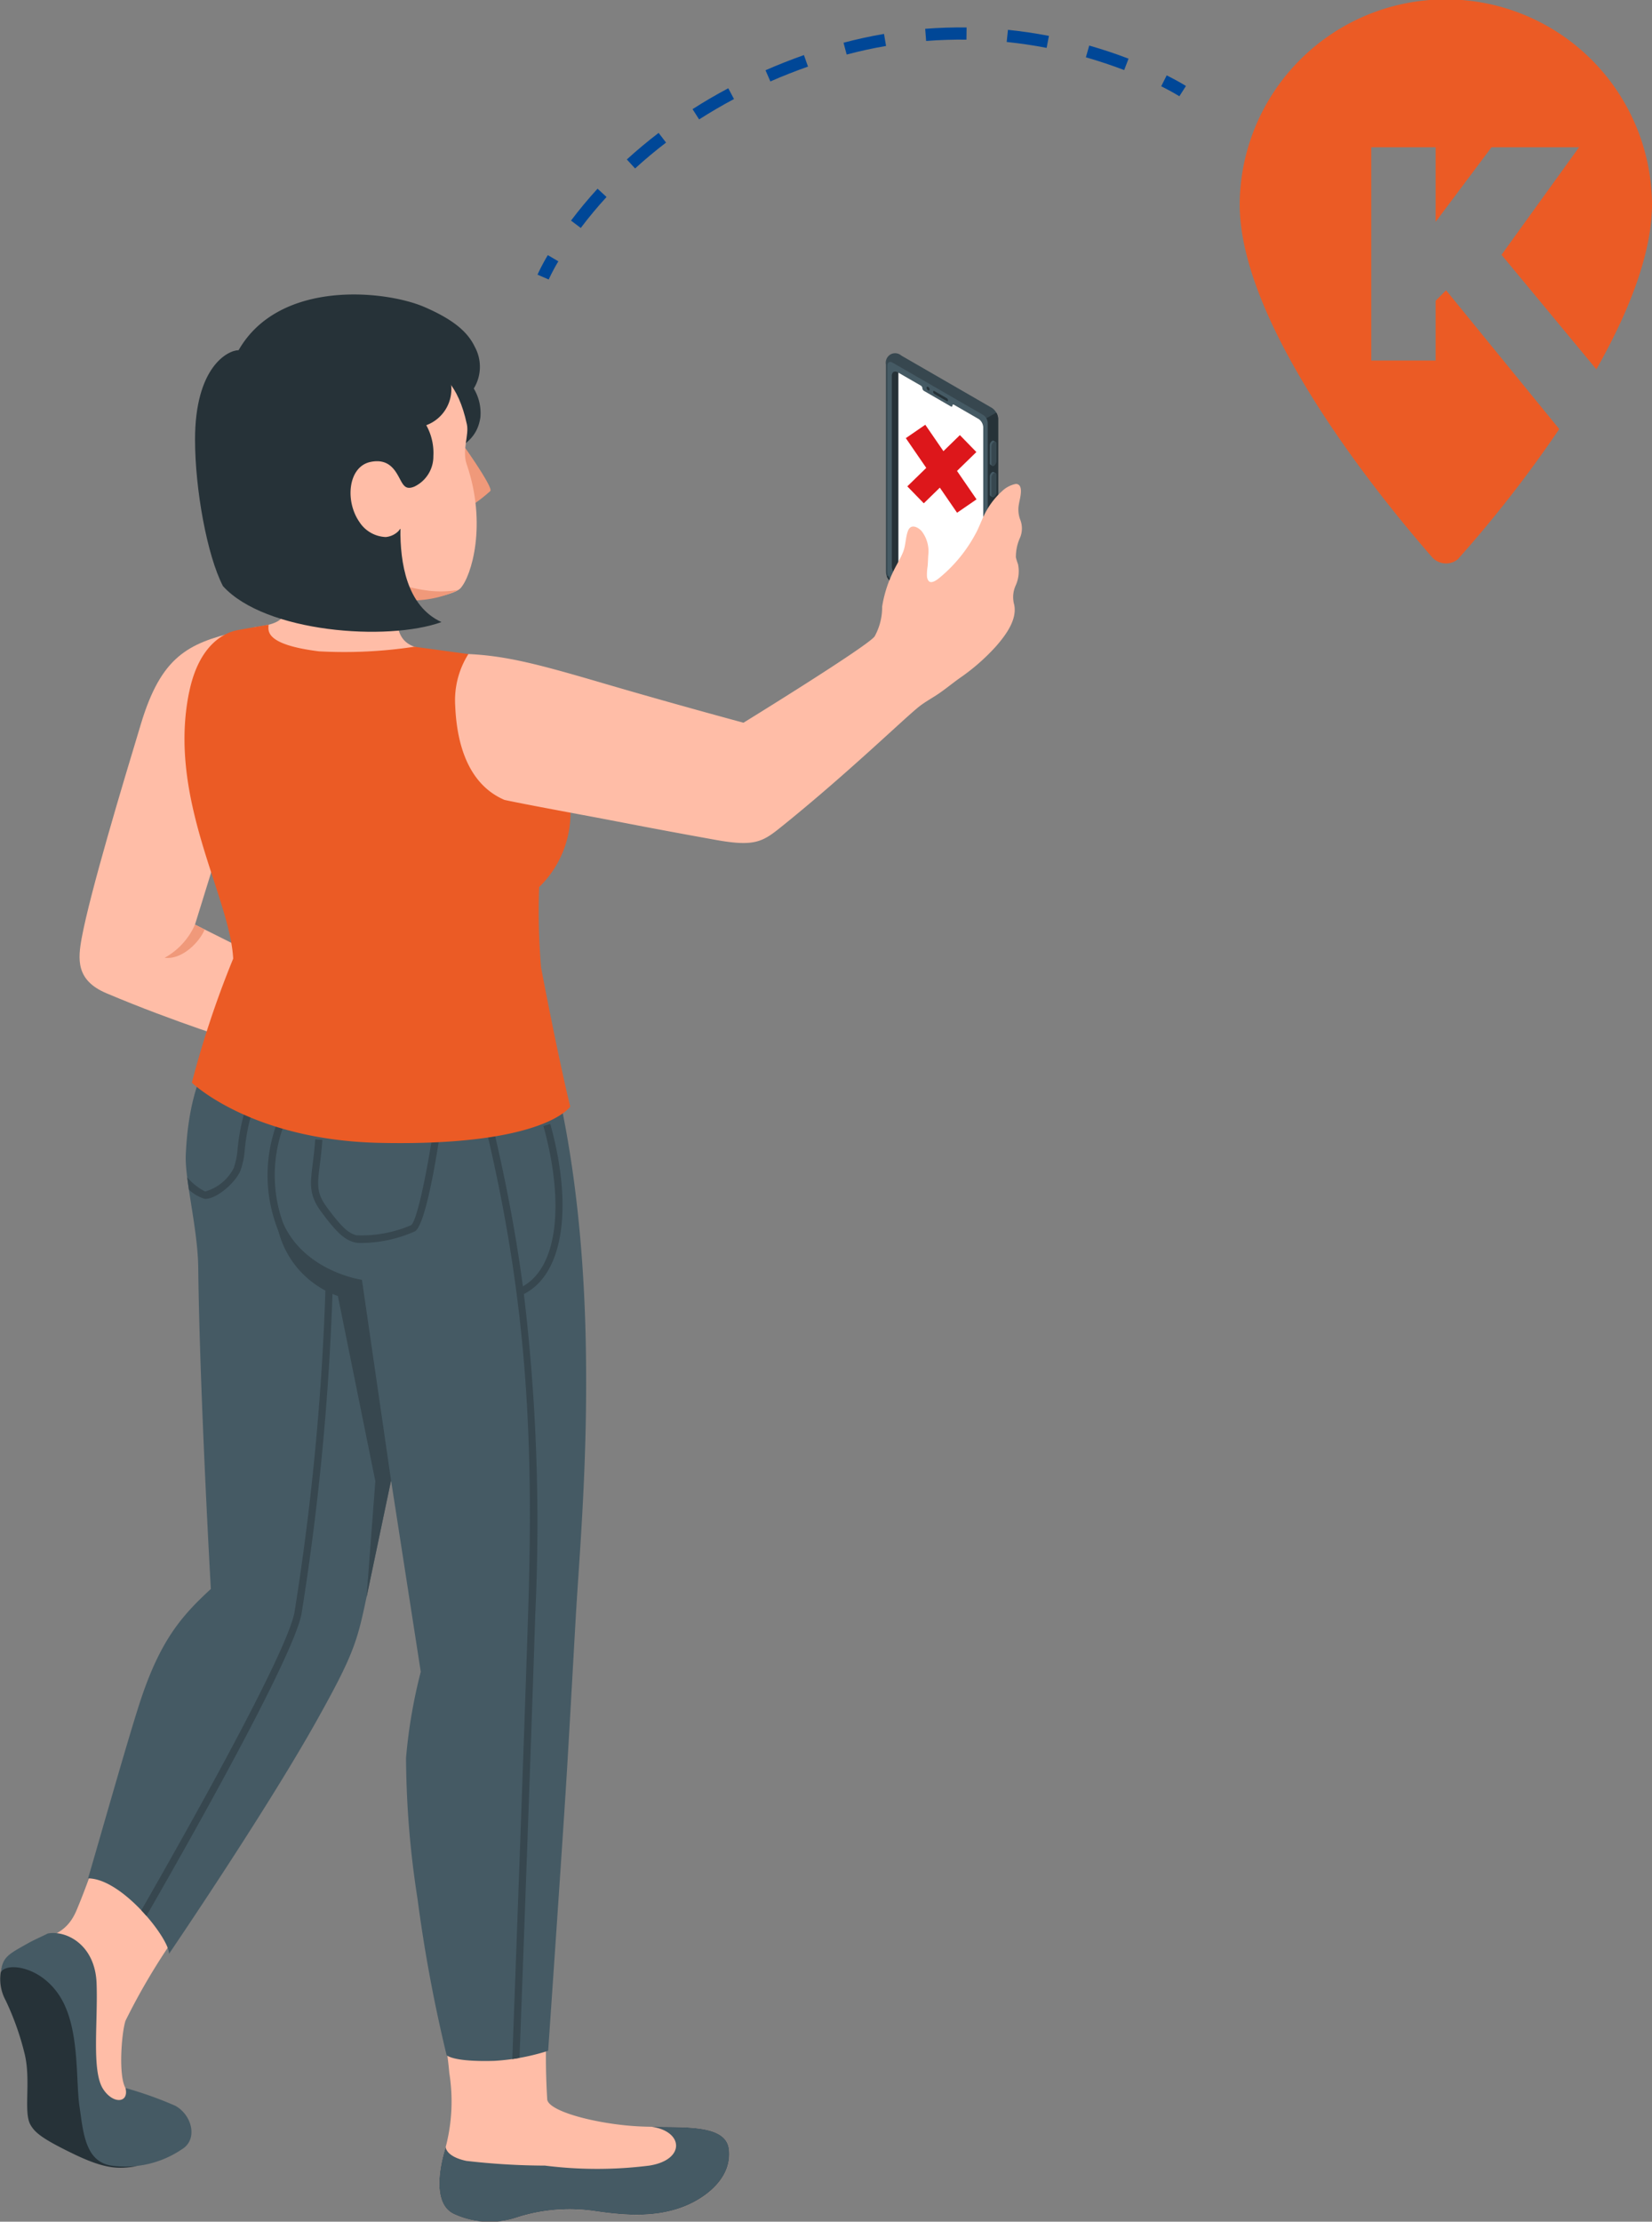 <svg id="Grupo_9472" data-name="Grupo 9472" xmlns="http://www.w3.org/2000/svg" xmlns:xlink="http://www.w3.org/1999/xlink" width="139.859" height="188" viewBox="0 0 139.859 188">
  <rect x="0" y="0" width="139.859" height="188" fill="#808080" stroke="none"/>
  <defs>
    <clipPath id="clip-path">
      <rect id="Rectángulo_3497" data-name="Rectángulo 3497" width="139.859" height="188" fill="none"/>
    </clipPath>
  </defs>
  <g id="Grupo_9471" data-name="Grupo 9471" clip-path="url(#clip-path)">
    <path id="Trazado_7887" data-name="Trazado 7887" d="M81.025,328.51a58.757,58.757,0,0,0,0,7.325c.248,1.059,4.5,2.09,7.828,2.246s7.33-.362,7.57,1.973c.243,2.361-1.842,3.923-3.371,4.631-2.6,1.2-5.489.939-8.033.566a14.56,14.56,0,0,0-6.59.555,7.224,7.224,0,0,1-5.355-.323c-1.7-.851-1.252-3.763-.648-5.656a15.187,15.187,0,0,0,.308-6.255c-.226-2.628-.972-6.465-.972-6.465Z" transform="translate(-34.694 -158.142)" fill="#ffbda7"/>
    <path id="Trazado_7888" data-name="Trazado 7888" d="M72.539,350.123s0,.8,1.742,1.171a58.825,58.825,0,0,0,6.664.4,35.253,35.253,0,0,0,8.831,0c3.056-.477,2.928-2.9.19-3.288h0c3.08.052,6.353-.16,6.569,1.944.244,2.361-1.842,3.923-3.371,4.631-2.6,1.2-5.489.939-8.034.566a14.568,14.568,0,0,0-6.59.555,7.223,7.223,0,0,1-5.354-.322c-1.7-.851-1.252-3.763-.648-5.657" transform="translate(-34.807 -168.44)" fill="#455a64"/>
    <path id="Trazado_7889" data-name="Trazado 7889" d="M14.781,310.194a55.016,55.016,0,0,0-4.107,6.96c-.325.975-.623,4.618,0,5.7a26.784,26.784,0,0,0,3.488,1.617c1.726.854,2.1,2.268.969,3.349-1.573,1.51-4.113,1.688-5.648,1.6-2.229-.34-2.383-2.839-2.705-5.052s.042-6.566-1.636-9.239S.489,312.2.1,313.088c.182-1.344.924-1.385,2.533-2.294s3.01-.881,3.9-2.993c1.054-2.5,2.012-5.482,2.012-5.482Z" transform="translate(-0.049 -146.159)" fill="#ffbda7"/>
    <path id="Trazado_7890" data-name="Trazado 7890" d="M11.6,338.9c-1.6.269-2.728.268-5.573-1.128-2.456-1.2-3.079-1.713-3.454-2.382-.593-1.056.049-3.664-.468-5.913a23.467,23.467,0,0,0-1.621-4.592,3.765,3.765,0,0,1-.426-2.353c.191-.854,1.929-.959,3.58,0s2.721,2.787,3.267,7.142-.3,9.121,4.7,9.225" transform="translate(0 -155.601)" fill="#263238"/>
    <path id="Trazado_7891" data-name="Trazado 7891" d="M.1,320.027c.183-1.345.648-1.544,2.256-2.454.6-.338,1.185-.58,1.734-.86,1.557-.293,4.009.934,4.135,4.2s-.436,7.413.548,8.95c.838,1.309,2.215,1.22,1.9-.076a31.98,31.98,0,0,1,4.212,1.5c1.438.787,1.922,2.843.592,3.665a8.527,8.527,0,0,1-6,1.4c-2.229-.34-2.383-2.84-2.705-5.052s.042-6.566-1.635-9.24S.489,319.137.1,320.027" transform="translate(-0.049 -153.098)" fill="#455a64"/>
    <path id="Trazado_7892" data-name="Trazado 7892" d="M21.287,241.041s8.107-11.907,12.438-19.621c3.2-5.7,3.493-6.808,4.278-10.54l2.082-9.9L42.6,217.174a44.078,44.078,0,0,0-1.247,7.286,79.315,79.315,0,0,0,.974,11.937,125.313,125.313,0,0,0,2.464,13.229c.63.439,2.458.522,4.046.472a18.676,18.676,0,0,0,4.548-.85s1.321-19.082,1.63-24.331c.37-6.3.5-8.773.7-12.234.313-5.508,1.063-13.485.849-23.605-.426-20.135-4.91-29.325-4.91-29.325L28.924,156.6c-1.887,6.782-5.807,7.571-6.218,16.831-.093,2.1,1.018,6.273,1.055,9.535.121,10.579,1.067,27.2,1.067,27.2-2.495,2.3-4.323,4.38-6.047,9.716-1.047,3.24-3.368,11.447-4.347,14.774,2.865,0,6.888,5.093,6.854,6.392" transform="translate(-6.978 -75.707)" fill="#455a64"/>
    <path id="Trazado_7893" data-name="Trazado 7893" d="M61.928,185.09l-.6-.092c-.53,3.647-1.4,7.786-1.88,8.115a10.6,10.6,0,0,1-4.62.858c-.715-.176-1.309-.74-2.543-2.416-.866-1.177-.773-1.911-.57-3.517.076-.6.163-1.285.218-2.142l-.607-.041c-.054.837-.139,1.51-.214,2.1-.2,1.616-.329,2.591.687,3.972,1.334,1.813,2.009,2.431,2.887,2.647a2.128,2.128,0,0,0,.388.048,11.36,11.36,0,0,0,4.711-.993c.931-.633,1.877-6.7,2.145-8.541" transform="translate(-24.642 -89.439)" fill="#37474f"/>
    <path id="Trazado_7894" data-name="Trazado 7894" d="M85.186,184.135l-.586.17c1.721,6.184,1.344,11.844-1.736,13.565-.562-4.175-1.353-8.488-2.441-13.106l-.592.146c3.5,14.868,3.926,26.579,3.474,40.654-.344,10.72-1.022,29.154-1.34,37.7q.315-.047.613-.1c.32-8.606.993-26.913,1.335-37.581a163.68,163.68,0,0,0-.966-27.057c3.529-1.794,4.082-7.762,2.237-14.393" transform="translate(-38.595 -89.022)" fill="#37474f"/>
    <path id="Trazado_7895" data-name="Trazado 7895" d="M30.822,188.912a3.389,3.389,0,0,0,1.335.784h.018c.96.044,2.547-1.323,3-2.352a6.8,6.8,0,0,0,.383-1.868,16.738,16.738,0,0,1,.508-2.767l-.584-.174a17.49,17.49,0,0,0-.528,2.864,6.491,6.491,0,0,1-.334,1.691,3.925,3.925,0,0,1-2.413,1.985H32.2a4.9,4.9,0,0,1-1.518-1.2c.039.306.1.726.144,1.039" transform="translate(-14.832 -88.249)" fill="#37474f"/>
    <path id="Trazado_7896" data-name="Trazado 7896" d="M23.6,263.371c-.14-.161-.284-.321-.434-.48,3.881-6.766,12.214-21.567,12.958-25.161a217.846,217.846,0,0,0,2.658-28.317l.609,0a218.768,218.768,0,0,1-2.671,28.442c-.78,3.76-9.264,18.8-13.121,25.511" transform="translate(-11.201 -101.243)" fill="#37474f"/>
    <path id="Trazado_7897" data-name="Trazado 7897" d="M45.509,180.495a12.605,12.605,0,0,0-.489,11.476l.559-.246a11.962,11.962,0,0,1,.442-10.892Z" transform="translate(-21.218 -87.262)" fill="#37474f"/>
    <path id="Trazado_7898" data-name="Trazado 7898" d="M54.965,220.191,52.5,203.214s-6.392-.894-7.273-6.888a7.9,7.9,0,0,0,5.235,8.257l3.172,15.67-.746,9.835Z" transform="translate(-21.858 -94.915)" fill="#37474f"/>
    <path id="Trazado_7899" data-name="Trazado 7899" d="M145.2,76.328V58.811a.815.815,0,0,1,.381-.845.8.8,0,0,1,.923.092l7.657,4.421a1.2,1.2,0,0,1,.542.938V80.935a.794.794,0,0,1-1.3.753l-7.658-4.421a1.018,1.018,0,0,1-.541-.938" transform="translate(-70.198 -27.97)" fill="#37474f"/>
    <path id="Trazado_7900" data-name="Trazado 7900" d="M145.754,81.213l7.874,4.546,0-17.6.986-.569a1.106,1.106,0,0,1,.159.534V85.644a.846.846,0,0,1-.381.846.832.832,0,0,1-.923-.093l-7.658-4.421a1.034,1.034,0,0,1-.469-.523l.03-.018Z" transform="translate(-70.266 -32.678)" fill="#263238"/>
    <path id="Trazado_7901" data-name="Trazado 7901" d="M145.441,59.593V77.077a.955.955,0,0,0,.431.746l7.475,4.316c.321.186.585.034.585-.337V64.436a.841.841,0,0,0-.38-.658l-7.679-4.434c-.237-.137-.431-.025-.431.248" transform="translate(-70.315 -28.662)" fill="#455a64"/>
    <path id="Trazado_7902" data-name="Trazado 7902" d="M146.166,61.236V77.4a.905.905,0,0,0,.409.709l6.923,4c.226.131.409.025.409-.236V65.581a.913.913,0,0,0-.287-.616l-.039-.035a.7.7,0,0,0-.083-.057l-1.947-1.125-.127-.073c-.07-.04-.127-.008-.127.073s-.06.112-.135.068l-2.27-1.31a.293.293,0,0,1-.136-.225.287.287,0,0,0-.114-.213l-.013-.008-1.905-1.1-.041-.024c-.285-.164-.518-.03-.518.3" transform="translate(-70.665 -29.427)" fill="#263238"/>
    <path id="Trazado_7903" data-name="Trazado 7903" d="M147.247,61.049V77.107a.907.907,0,0,0,.41.709l6.773,3.911V65.668a.915.915,0,0,0-.286-.617l-.039-.035a.765.765,0,0,0-.083-.057l-1.947-1.124-.127-.073c-.07-.041-.127-.008-.127.073s-.061.112-.136.068l-2.27-1.31a.291.291,0,0,1-.136-.224.285.285,0,0,0-.114-.213l-.012-.008Z" transform="translate(-71.188 -29.515)" fill="#fff"/>
    <path id="Trazado_7904" data-name="Trazado 7904" d="M154.091,64.659l-1.04-.6c-.062-.036-.113-.01-.113.057a.243.243,0,0,0,.113.187l1.04.6c.062.036.112.01.112-.057a.24.24,0,0,0-.112-.186" transform="translate(-73.939 -30.962)" fill="#263238"/>
    <path id="Trazado_7905" data-name="Trazado 7905" d="M152,63.365c-.069-.04-.126-.008-.126.073a.281.281,0,0,0,.126.219c.07.04.127.008.127-.073a.28.28,0,0,0-.127-.219" transform="translate(-73.427 -30.626)" fill="#263238"/>
    <path id="Trazado_7906" data-name="Trazado 7906" d="M162.22,72.57a.458.458,0,0,1,.2-.362.135.135,0,0,1,.137-.011l.15.086a.157.157,0,0,1,.061.142v1.511a.458.458,0,0,1-.2.362.135.135,0,0,1-.132.014c-.028-.014-.129-.073-.155-.088a.157.157,0,0,1-.062-.143Z" transform="translate(-78.427 -34.897)" fill="#455a64"/>
    <path id="Trazado_7907" data-name="Trazado 7907" d="M162.509,72.737v1.511c0,.136.089.195.2.131a.456.456,0,0,0,.2-.362V72.506c0-.136-.089-.194-.2-.131a.459.459,0,0,0-.2.362" transform="translate(-78.566 -34.978)" fill="#37474f"/>
    <path id="Trazado_7908" data-name="Trazado 7908" d="M162.22,77.69a.458.458,0,0,1,.2-.362.135.135,0,0,1,.137-.011l.15.086a.157.157,0,0,1,.061.142v1.511a.457.457,0,0,1-.2.362.135.135,0,0,1-.132.014c-.028-.014-.129-.073-.155-.088a.157.157,0,0,1-.062-.143Z" transform="translate(-78.427 -37.373)" fill="#455a64"/>
    <path id="Trazado_7909" data-name="Trazado 7909" d="M162.509,77.856v1.511c0,.136.089.195.2.131a.457.457,0,0,0,.2-.362V77.625c0-.136-.089-.195-.2-.131a.46.46,0,0,0-.2.362" transform="translate(-78.566 -37.453)" fill="#37474f"/>
    <path id="Trazado_7910" data-name="Trazado 7910" d="M26.329,103.5c-4.137.982-6.377,2.128-8.08,7.751-1.612,5.322-4.311,14.306-5.018,18.115-.345,1.858-.5,3.627,2.079,4.718,5.834,2.469,11.461,4.2,11.461,4.2l2.278-6.887-6.238-3.116,1.556-5.019Z" transform="translate(-6.305 -50.037)" fill="#ffbda7"/>
    <path id="Trazado_7911" data-name="Trazado 7911" d="M29.549,151.468a5.94,5.94,0,0,1-2.57,2.81c1.52.183,3-1.4,3.389-2.4Z" transform="translate(-13.043 -73.228)" fill="#f0997a"/>
    <path id="Trazado_7912" data-name="Trazado 7912" d="M59,56.2a3.517,3.517,0,0,0,.1-3.5c-.518-1.088-1.518-2.208-4.288-3.4-3.291-1.417-12.277-2.359-15.722,3.657-.514.9,8.879,16.794,8.693,20.173,2.06-2.5,8.829-11.258,8.829-11.258,1.69-.865,2.7-1.57,2.949-3.239A4.052,4.052,0,0,0,59,56.2" transform="translate(-18.89 -23.324)" fill="#263238"/>
    <path id="Trazado_7913" data-name="Trazado 7913" d="M75.749,72.668s2.625,3.677,2.387,4.009a12.117,12.117,0,0,1-1.661,1.276Z" transform="translate(-36.621 -35.132)" fill="#f0997a"/>
    <path id="Trazado_7914" data-name="Trazado 7914" d="M54.15,58.809c1.631.633,3.085,1.747,3.822,5.176.193.9-.426,2.184-.02,3.366,1.741,5.058.415,9.474-.52,10.494-.632.688-4.154,1.224-6.048.839-2.371-.482-7.583-2.4-10.25-5.867C38,68.743,36.927,63.042,39.918,60.51c4.209-3.564,12.492-2.377,14.232-1.7" transform="translate(-18.444 -28.071)" fill="#ffbda7"/>
    <path id="Trazado_7915" data-name="Trazado 7915" d="M46.3,92.058l-.3,5.139c-2.853,1.667,3.051,3.844,9.308,1.165l.452-4.634Z" transform="translate(-21.885 -44.506)" fill="#ffbda7"/>
    <path id="Trazado_7916" data-name="Trazado 7916" d="M53.8,99.379c-.116,1.189-.231,2.966,1.61,3.456a60.065,60.065,0,0,1,7.263,1.77s-9.837,1.552-15,.7-6.056-4.171-6.056-4.171c1.858-.249,2.634-.557,2.7-1.756Z" transform="translate(-20.12 -48.046)" fill="#ffbda7"/>
    <path id="Trazado_7917" data-name="Trazado 7917" d="M70.384,96.195a9.028,9.028,0,0,1-5.076.814l.111-1.286a13.277,13.277,0,0,0,2.4.535,8.67,8.67,0,0,0,2.563-.062" transform="translate(-31.574 -46.278)" fill="#f0997a"/>
    <path id="Trazado_7918" data-name="Trazado 7918" d="M53.855,58.981a3.252,3.252,0,0,1-2.084,3.561,4.838,4.838,0,0,1,.6,2.618,2.827,2.827,0,0,1-1.6,2.573c-.669.279-.893-.009-1.176-.532-.4-.744-.923-1.893-2.557-1.548-1.875.395-2.171,3.28-.935,5.068a2.783,2.783,0,0,0,2.236,1.284,1.736,1.736,0,0,0,1.245-.7s.052,2.5-3.042,4.2a9.426,9.426,0,0,1-6.478,1.3,63.308,63.308,0,0,1-4.579-4.884c-3.85-4.8-4.656-13.905,1.175-15.984.278-.1,5.065-1.309,7.732-.927,8.182,1.175,9.424,3.58,9.467,3.968" transform="translate(-15.682 -26.561)" fill="#263238"/>
    <path id="Trazado_7919" data-name="Trazado 7919" d="M35.657,57.372c-.919,0-3.7,1.417-3.691,7.594.005,4.171,1.011,9.755,2.364,12.369,3.576,3.941,13.925,4.693,18.5,3.043-2.963-1.36-3.5-5.044-3.48-7.9-1.356,2.051-3.832,2.535-6.828,1.033s-6.868-16.143-6.868-16.143" transform="translate(-15.454 -27.737)" fill="#263238"/>
    <path id="Trazado_7920" data-name="Trazado 7920" d="M30.636,108.051c.856-4.169,3.118-5.076,4.125-5.255,1.608-.287,2.6-.452,2.6-.452-.029.493-.357,1.673,4.257,2.251a39.45,39.45,0,0,0,8.085-.389l4.568.621a24.506,24.506,0,0,1,7.787,9.645,8.755,8.755,0,0,1-1.789,10.071,54.952,54.952,0,0,0,.164,6.826c1.583,8.271,2.465,11.75,2.465,11.75s-2.164,3.382-16.175,3.069c-10.85-.242-15.859-5.093-15.859-5.093a82.831,82.831,0,0,1,3.5-10.494c-.276-5.278-5.584-13.526-3.731-22.549" transform="translate(-14.622 -49.479)" fill="#eb5b25"/>
    <path id="Trazado_7921" data-name="Trazado 7921" d="M99.006,99.481s10.452-6.434,11.1-7.3a5.1,5.1,0,0,0,.639-2.525,10.468,10.468,0,0,1,.892-2.868c.272-.6.65-1.161.888-1.772.221-.567.193-1.185.4-1.753.224-.616.787-.387,1.148-.014a2.768,2.768,0,0,1,.579,2.019c-.022.315-.028.632-.053.947a4.412,4.412,0,0,0-.059.88.681.681,0,0,0,.163.414c.242.215.684-.118.878-.276a12.424,12.424,0,0,0,3.141-3.869c.33-.639.538-1.307.914-1.926a6.487,6.487,0,0,1,1.259-1.551,2.328,2.328,0,0,1,1.178-.614c.712.037.317,1.272.26,1.666a2.435,2.435,0,0,0,.087,1.322,2.022,2.022,0,0,1,.006,1.548,3.917,3.917,0,0,0-.359,1.683,4.866,4.866,0,0,0,.178.569,2.929,2.929,0,0,1-.186,1.785,2.378,2.378,0,0,0-.131,1.66c.258,1.284-.757,2.607-1.541,3.507a17.48,17.48,0,0,1-3.089,2.7c-.6.428-1.167.9-1.778,1.316-.547.37-1.132.681-1.65,1.09-1.232.972-5.92,5.529-11.376,9.94-1.8,1.456-2.357,1.964-5.846,1.336-6.284-1.132-7.7-1.449-11.454-2.145-5.727-1.062-6.432-1.241-6.432-1.241-3.573-1.54-4.07-5.83-4.163-7.969a7.339,7.339,0,0,1,1.116-4.37c3.273.15,6.094.912,11.323,2.445,6.159,1.805,11.967,3.366,11.967,3.366" transform="translate(-36.062 -38.324)" fill="#ffbda7"/>
    <path id="Trazado_7922" data-name="Trazado 7922" d="M220.654,47.679a1.587,1.587,0,0,1-1.187-.532c-.033-.041-.115-.135-.239-.278l-.035-.04c-4.814-5.558-16.011-19.564-16.011-29.56a17.454,17.454,0,0,1,34.907,0c0,3.759-1.585,8.464-4.711,13.983l-8.029-9.69,6.563-9.1H224.5l-4.728,6.31V12.461h-5.448V30.506h5.448V25.449l.884-.885,9.58,11.742a104.815,104.815,0,0,1-8.43,10.841l-.12.146a1.557,1.557,0,0,1-1.03.386" transform="translate(-98.23)" fill="#eb5b25"/>
    <path id="Trazado_7923" data-name="Trazado 7923" d="M89.045,43.858l-.947-.412a16.976,16.976,0,0,1,.873-1.651l.891.523a16.372,16.372,0,0,0-.817,1.539" transform="translate(-42.592 -20.206)" fill="#004797"/>
    <path id="Trazado_7924" data-name="Trazado 7924" d="M94.412,21.46l-.825-.621c.692-.919,1.448-1.828,2.246-2.7l.762.7c-.776.848-1.511,1.73-2.183,2.623m4.6-5.035-.7-.763c.855-.779,1.76-1.535,2.692-2.247l.628.82c-.908.694-1.79,1.431-2.623,2.191m5.424-4.151-.557-.87c.975-.624,1.992-1.219,3.024-1.768l.485.912c-1.008.536-2,1.117-2.953,1.726m6.033-3.215-.413-.946c1.053-.461,2.148-.893,3.255-1.284l.344.974c-1.084.383-2.156.805-3.186,1.256M140.418,8.1c-1.052-.4-2.144-.767-3.242-1.079l.283-.994c1.129.321,2.249.694,3.329,1.108ZM116.924,6.787l-.266-1c1.13-.3,2.283-.551,3.428-.746l.174,1.019c-1.115.19-2.237.435-3.336.727m16.928-.564c-1.118-.216-2.255-.384-3.38-.5l.106-1.027c1.154.119,2.322.291,3.47.512Zm-10.2-.585-.081-1.03c1.162-.091,2.344-.128,3.507-.115l-.013,1.033c-1.126-.013-2.282.023-3.413.112" transform="translate(-45.245 -2.171)" fill="#004797"/>
    <path id="Trazado_7925" data-name="Trazado 7925" d="M191.86,14.113c-.006,0-.551-.348-1.538-.844l.463-.923c1.04.522,1.605.88,1.629.9Z" transform="translate(-92.013 -5.969)" fill="#004797"/>
    <line id="Línea_1133" data-name="Línea 1133" x2="4.339" y2="6.313" transform="translate(77.511 36.509)" fill="none" stroke="#dd171b" stroke-width="2"/>
    <line id="Línea_1134" data-name="Línea 1134" y1="4.337" x2="4.451" transform="translate(77.511 37.536)" fill="none" stroke="#dd171b" stroke-width="2"/>
  </g>
</svg>
